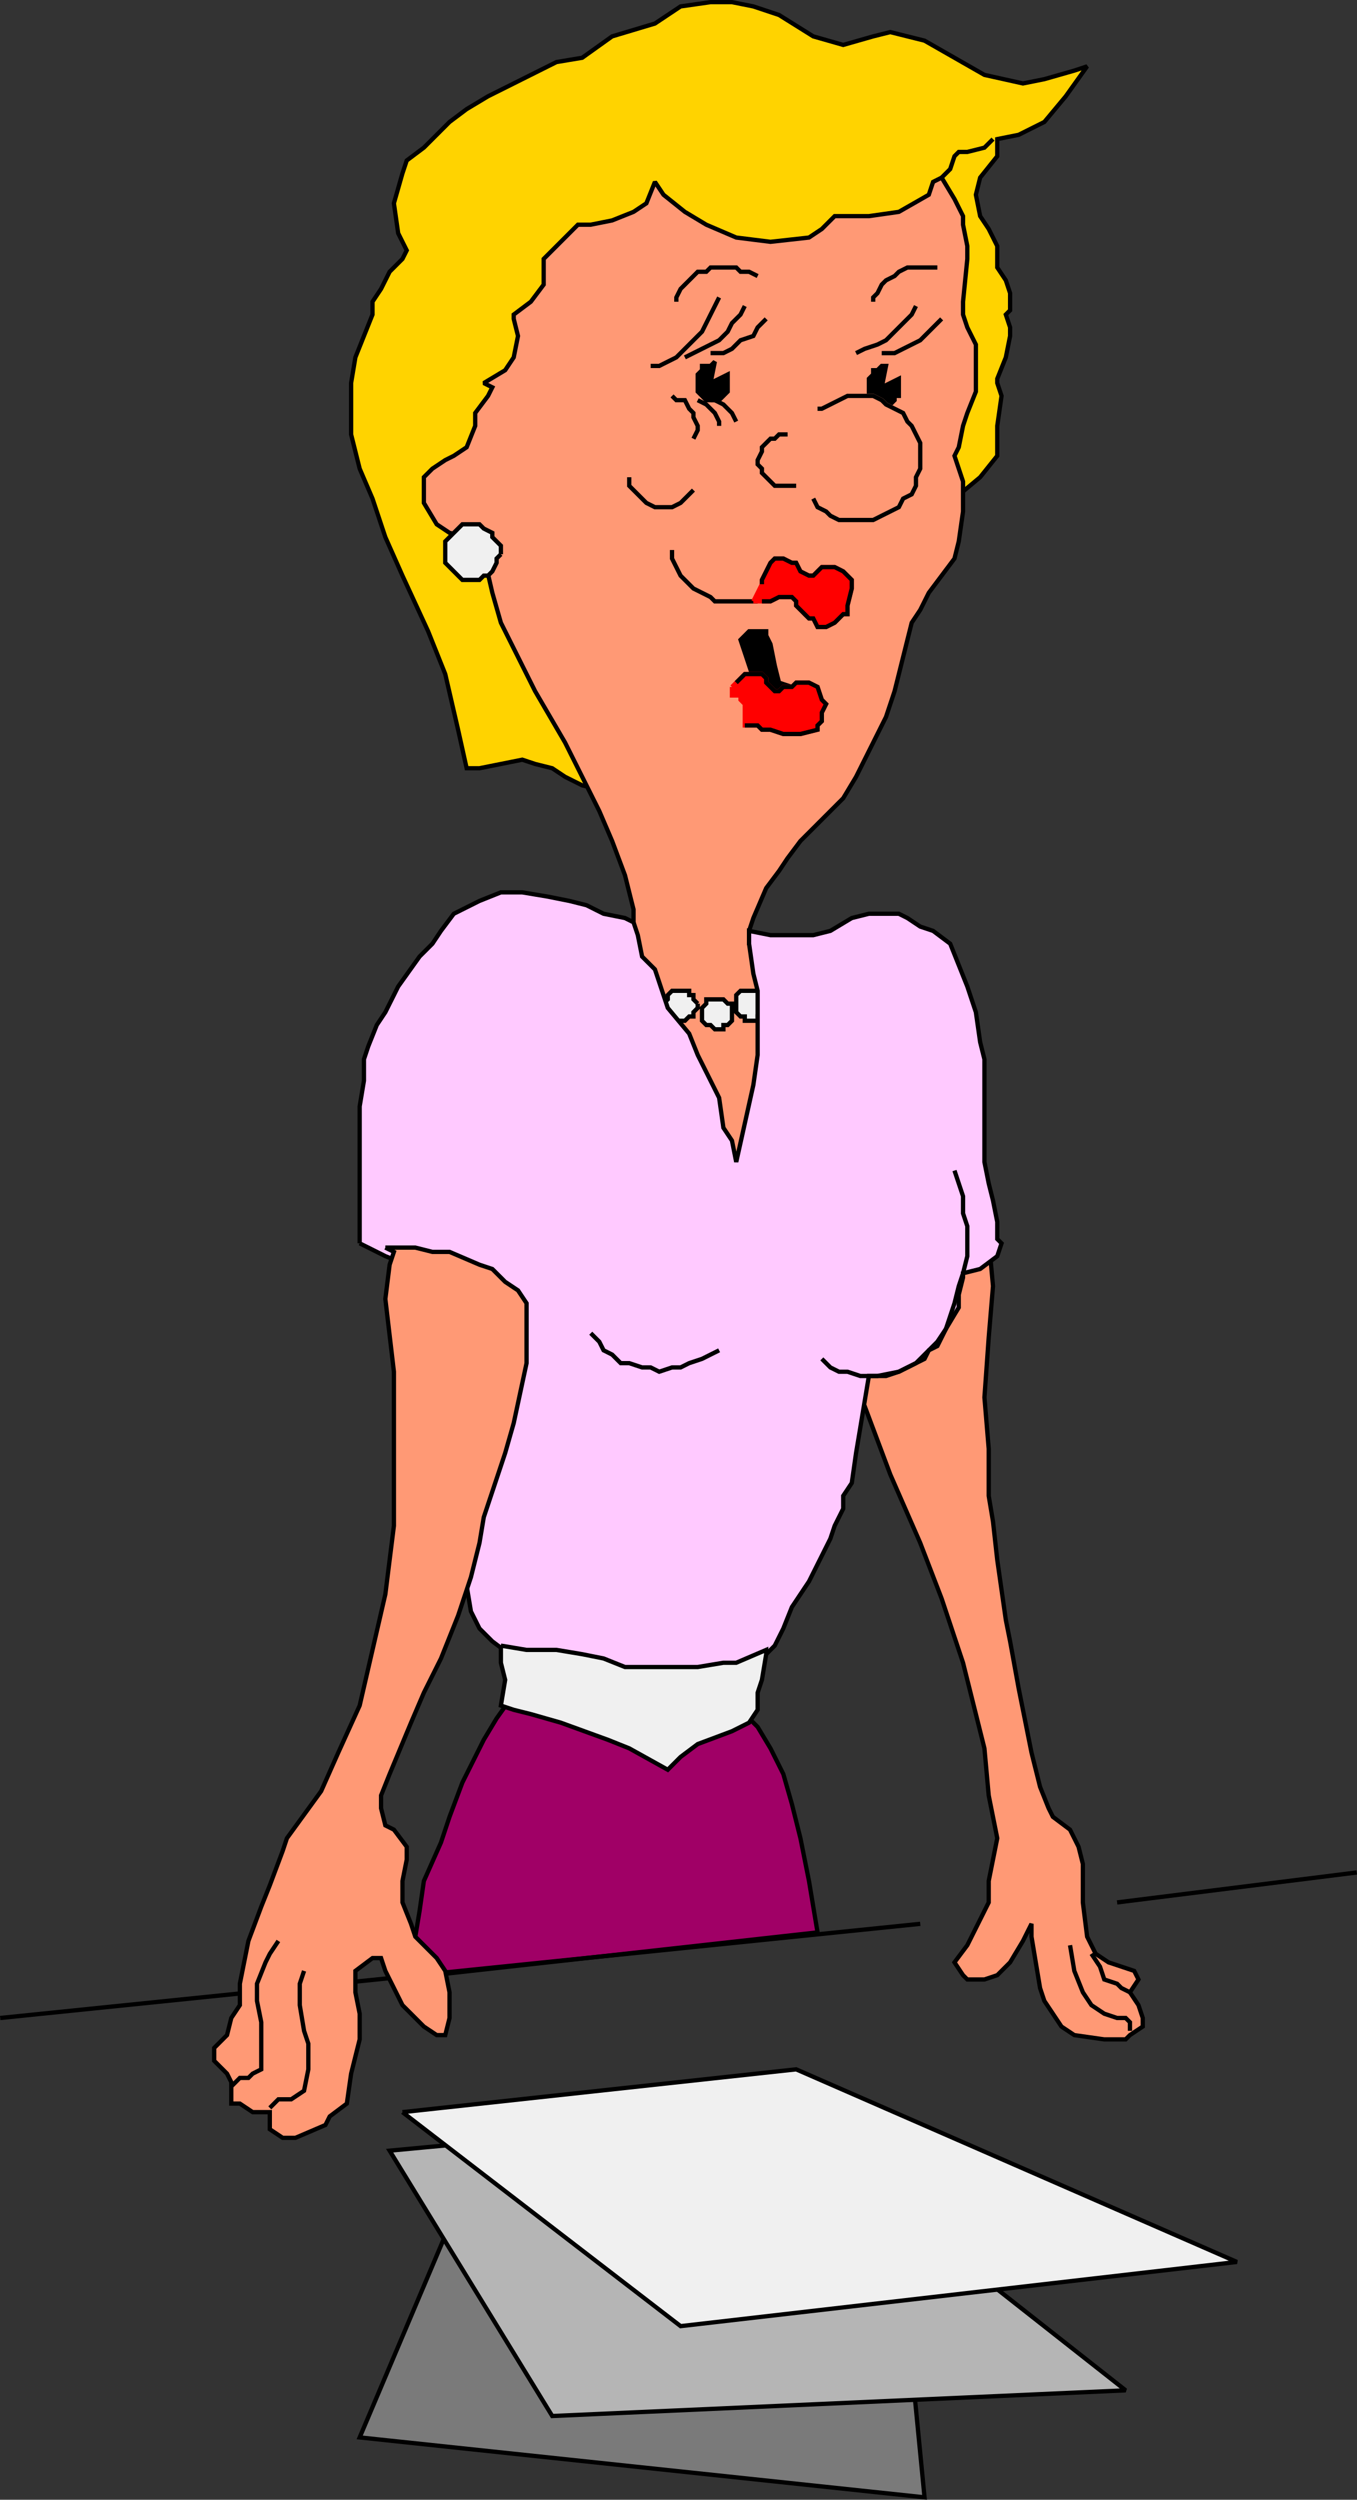 <svg xmlns="http://www.w3.org/2000/svg" width="317.113" height="584.062" version="1.2"><rect width="100%" height="100%" fill="#333333" stroke="none"/><g fill="none" fill-rule="evenodd" stroke="#000" stroke-miterlimit="2" font-family="'Sans Serif'" font-size="12.5" font-weight="400"><path fill="#ffd300" d="m148.05 186.5-12-3-4-2-3-2-4-1-3-1-5 1-5 1h-3l-2-9-3-13-4-10-6-13-4-9-3-9-3-7-2-8v-12l1-6 2-5 2-5v-3l2-3 2-4 3-3 1-2-2-4-1-7 2-7 1-3 4-3 3-3 3-3 4-3 5-3 6-3 10-5 6-1 7-5 10-3 6-4 7-1h5l5 1 6 2 8 5 7 2 7-2 4-1 8 2 7 4 7 4 9 2 5-1 7-2 3-1-5 7-5 6-6 3-5 1v4l-4 5-1 4 1 5 2 3 2 4v5l2 3 1 3v4l-1 1 1 3v2l-1 5-2 5v1l1 3-1 7v7l-4 5-6 5-6 6-23 21-15 23-5 12-26 8" vector-effect="non-scaling-stroke"/><path fill="#ff9975" d="M148.05 218.5v-6l-2-8-3-8-3-7-4-8-4-8-7-12-5-10-3-6-2-7-3-13h-3l-4-1-3-2-3-5v-6l2-2 3-2 2-1 3-2 2-5v-3l3-4 1-2-2-1 5-3 2-3 1-5-1-4v-1l4-3 3-4v-6l3-3 5-5h3l5-1 5-2 3-2 2-5 2 3 5 4 5 3 7 3 8 1 9-1 3-2 3-3h8l7-1 7-4 1-3 2-1 3 5 2 4v2l1 5v3l-1 10v3l1 3 2 4v11l-2 5-1 3-1 5-1 2 1 3 1 3v7l-1 7-1 4-3 4-3 4-2 4-2 3-4 16-2 6-3 6-4 8-3 5-5 5-5 5-3 4-2 3-3 4-3 7-1 3v3l4 2 8 14 5 15-3 20-7 9-11 7-5-3-8-13-8-18-5-12-2-10v-3l5-10m83 71 1 11-1 12-1 14 1 12v11l1 6 1 9 2 14 1 5 2 11 3 15 2 8 2 5 1 2 4 3 2 4 1 4v9l1 8 2 4 3 2 3 1 3 1 1 2-2 3 2 3 1 3v2l-3 2-1 1h-5l-7-1-3-2-4-6-1-3-1-6-1-6v-3l-2 4-3 5-3 3-3 1h-4l-1-1-2-3 3-4 3-6 2-4v-5l2-10-2-10-1-11-5-20-5-15-5-13-7-16-6-16-5-13v-4l34-22" vector-effect="non-scaling-stroke"/><path fill="#a00066" d="m101.05 461.5 90-10-2-12-2-10-2-8-2-7-3-6-3-5-3-3v-3l-3-2-33-9-13 5-4 3-5 7-3 5-5 10-3 8-2 6-4 9-1 7-1 6-1 9h5" vector-effect="non-scaling-stroke"/><path d="m.05 471.5 215-22m46-5 56-7" vector-effect="non-scaling-stroke"/><path fill="#f0f0f0" d="M171.05 236.5v-2h-1l-1-1h-4v1l-1 1v3l1 1h1l1 1h2v-1h1l1-1v-2m-8-2-1-1v-1h-1v-1h-4l-1 1v1l-1 1v1l1 1v1h1l1 1h2l1-1h1v-1l1-1v-1m16 0v-1l-1-1-1-1h-4l-1 1v4l1 1h1v1h3v-1h1l1-1v-2" vector-effect="non-scaling-stroke"/><path fill="#ffc9ff" d="M84.05 290.5v-32l1-6v-5l1-3 2-5 2-3 3-6 5-7 3-3 2-3 3-4 6-3 5-2h5l6 1 5 1 4 1 4 2 5 1 2 1 1 3 1 5 3 3 3 9 5 6 2 5 3 6 2 4 1 7 2 3 1 5 4-18 1-7v-15l-1-4-1-7v-3l5 1h10l4-1 5-3 4-1h7l2 1 3 2 3 1 4 3 2 5 2 5 2 6 1 7 1 4v24l1 5 1 4 1 5v4l1 1-1 3-4 3-4 1v1l-1 4v3l-3 5-2 3-3 3-2 2-2 1-2 1-5 1h-2l-2 12-1 6-1 7-2 3v3l-2 4-1 3-5 10-4 6-2 5-2 4-4 4-3 2-10 5-8 1-16-3-13-2-8-5-4-3-3-3-2-4-1-6 1-3-6-60-9-12-5-2-6-3" vector-effect="non-scaling-stroke"/><path fill="#f0f0f0" d="m117.05 384.5 6 1h7l6 1 5 1 5 2h17l6-1h3l7-3v1l-1 6-1 3v4l-2 3-4 2-8 3-4 3-3 3-9-5-5-2-11-4-7-2-4-1-3-1 1-6-1-4v-4m0-255v-2l-1-1-1-1v-1l-2-1-1-1h-4l-1 1-1 1-1 1-1 1v5l1 1 1 1 1 1 1 1h4l1-1h1l1-1 1-2v-1l1-1" vector-effect="non-scaling-stroke"/><path fill="#ff9975" d="M90.05 291.5h7l4 1h4l7 3 3 1 3 3 3 2 2 3v14l-3 14-2 7-5 15-1 6-2 8-3 9-4 10-4 8-3 7-5 12-2 5v3l1 4 2 1 3 4v3l-1 5v5l2 5 1 3 3 3 2 2 2 3 1 5v6l-1 4h-2l-3-2-5-5-2-4-2-4-1-3h-2l-4 3v5l1 5v6l-2 8-1 7-4 3-1 2-7 3h-3l-3-2v-4h-4l-3-2h-2v-5l-1-2-3-3v-3l3-3 1-4 2-3v-5l2-10 3-8 2-5 3-8 1-3 8-11 4-9 5-11 3-13 3-13 2-16v-36l-2-17 1-8 1-3-2-1" vector-effect="non-scaling-stroke"/><path d="m138.05 311.5 2 2 1 2 2 1 2 2h2l3 1h2l2 1 3-1h2l2-1 3-1 2-1 2-1" vector-effect="non-scaling-stroke"/><path fill="#7a7a7a" d="m109.05 510.5-25 59 132 14-7-72-100-1" vector-effect="non-scaling-stroke"/><path fill="#b5b5b5" d="m123.05 499.5-32 3 38 62 134-6-61-48-79-11" vector-effect="non-scaling-stroke"/><path fill="#f0f0f0" d="m94.05 493.5 92-10 103 45-130 15-65-50" vector-effect="non-scaling-stroke"/><path d="m232.05 32.5-2 2-4 1h-2l-1 1-1 3-2 2m-68 44h2l2-1 2-1 2-2 2-2 2-2 1-2 1-2 1-2 1-2m-8 14 2-1 2-1 2-1 2-1 2-2 1-2 2-2 1-2m-8 11h3l2-1 2-2 3-1 1-2 2-2m-17 28 1-2v-1l-1-2v-1l-1-1-1-2h-2l-1-1m11 7v-1l-1-2-1-1-1-1-2-1m9 5-1-2-1-1-1-1-2-1h-1m34-11 2-1 3-1 2-1 2-2 2-2 2-2 1-2m-8 11h3l2-1 2-1 2-1 2-2 2-2 1-1m-73 37v2l1 1 1 1 1 1 1 1 2 1h4l2-1 1-1 1-1 1-1m-5 14v2l1 2 1 2 2 2 1 1 2 1 2 1 1 1h10" vector-effect="non-scaling-stroke"/><path fill="#000" d="m177.05 161.5-4-12 1-1 1-1h4v1l1 2 1 5 1 4 3 1 1 2-2 2-2 1h-2l-3-4" vector-effect="non-scaling-stroke"/><path fill="red" stroke="red" d="m171.05 160.5 1-1 2-2h4l1 1v1l1 1 1 1h1l1-1h2l1-1h3l2 1 1 3 1 1-1 2v2l-1 1v1l-4 1h-4l-3-1h-2l-1-1h-3v-5l-1-1v-1h-2v-2" vector-effect="non-scaling-stroke"/><path d="m172.05 159.5 2-2h4l1 1v1l1 1 1 1h1l1-1h2l1-1h3l2 1 1 3 1 1-1 2v2l-1 1v1l-4 1h-4l-3-1h-2l-1-1h-3" vector-effect="non-scaling-stroke"/><path fill="red" stroke="red" d="m176.05 140.5 1-2 1-2v-1l1-2 1-2 1-1h2l2 1h1l1 2 2 1h1l1-1 1-1h3l2 1 1 1 1 1v2l-1 4v2h-1l-2 2-2 1h-2l-1-2h-1l-2-2-1-1v-1l-1-1h-3l-2 1h-4" vector-effect="non-scaling-stroke"/><path d="M178.05 136.5v-1l1-2 1-2 1-1h2l2 1h1l1 2 2 1h1l1-1 1-1h3l2 1 1 1 1 1v2l-1 4v2h-1l-2 2-2 1h-2l-1-2h-1l-2-2-1-1v-1l-1-1h-3l-2 1h-2m6-39h-2l-1 1h-1l-1 1-1 1v1l-1 2v1l1 1v1l1 1 1 1 1 1h5m-9-49-2-1h-2l-1-1h-6l-1 1h-2l-2 2-1 1-1 1-1 2v1m61-8h-7l-2 1-1 1-2 1-1 1-1 2-1 1v1" vector-effect="non-scaling-stroke"/><path fill="#000" d="m166.05 89.5 1-5-1 1h-2v1l-1 1v4l1 1 1 1h3l1-1 1-1v-4l-4 2m40 1 1-5h-1l-1 1h-1v1l-1 1v4l1 1 1 1h3l1-1v-1h1v-4l-4 2" vector-effect="non-scaling-stroke"/><path fill="#ff9975" stroke="#ff9975" d="m190.05 116.5 1 2 2 1 1 1 2 1h8l2-1 2-1 2-1 1-2 2-1 1-2v-2l1-2v-6l-1-2-1-2-1-1-1-2-2-1-2-1-1-1-2-1h-6l-2 1-2 1-2 1h-1l-1 21" vector-effect="non-scaling-stroke"/><path d="m190.05 116.5 1 2 2 1 1 1 2 1h8l2-1 2-1 2-1 1-2 2-1 1-2v-2l1-2v-6l-1-2-1-2-1-1-1-2-2-1-2-1-1-1-2-1h-6l-2 1-2 1-2 1h-1m32 178 1 3 1 3v4l1 3v7l-1 4-1 3-1 4-1 3-1 3-1 2-1 2-2 1-1 2-2 1-2 1-2 1-3 1h-6l-3-1h-2l-2-1-2-2m-127 136-2 3-1 2-2 5v4l1 5v11l-2 1-1 1h-2l-1 1-1 1m17-27-1 3v5l1 6 1 3v6l-1 5-3 2h-3l-1 1-1 1m201-18v-2l-1-1h-2l-3-1-3-2-2-3-2-5-1-6m5 2 2 3 1 3 3 1 1 1 2 1" vector-effect="non-scaling-stroke"/></g></svg>
